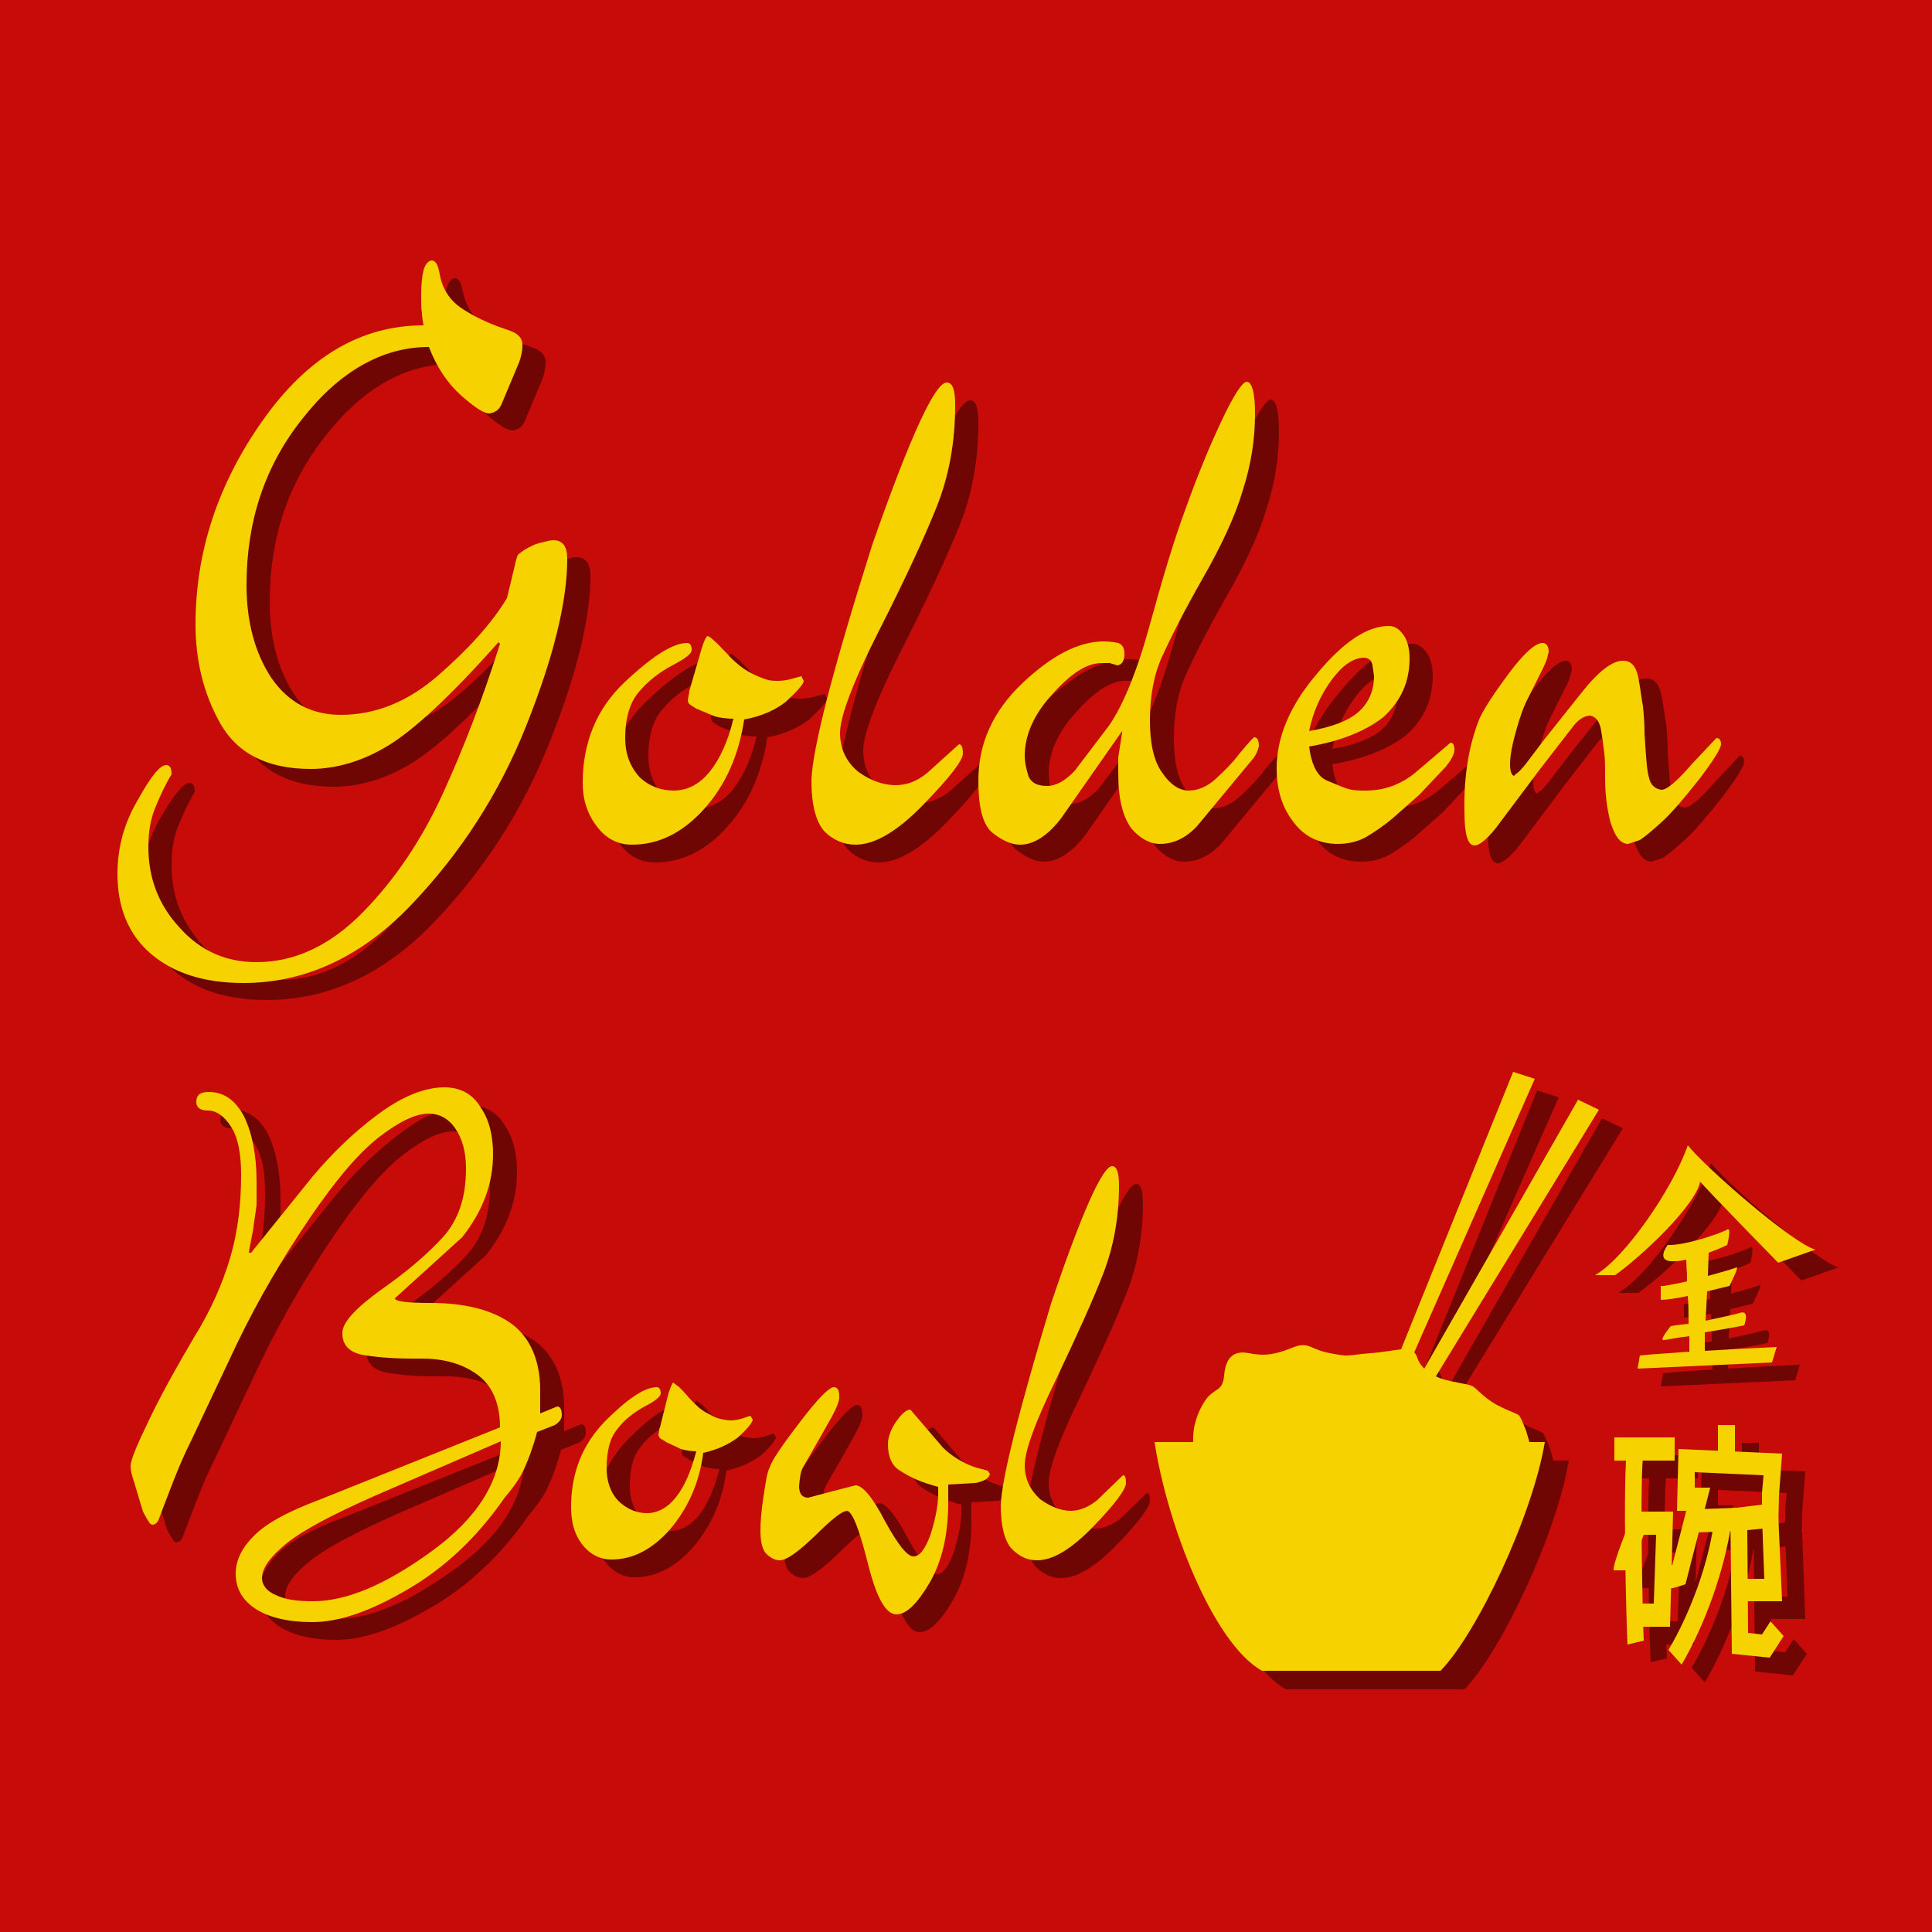 <svg xmlns="http://www.w3.org/2000/svg" id="Layer_1" x="0" y="0" version="1.1" viewBox="0 0 250 250" xml:space="preserve"><style>.st2{fill:#f6d200}</style><path id="BG" fill="#c70b08" d="M0 0h250v250H0z"/><g opacity=".44"><path d="M24.5 101.3c.5 0 .7.4.7 1.2-.8 1.3-1.5 2.8-2.1 4.3-.6 1.4-.9 3.1-.9 5.1 0 4 1.3 7.5 4.1 10.5 2.7 3 6 4.4 9.9 4.4 5 0 9.6-2.2 13.8-6.5 4.2-4.3 7.6-9.4 10.3-15.3 2.7-5.9 5.2-12.4 7.4-19.4l-.2-.2c-6.2 7-11 11.4-14.3 13.4-3.3 2-6.7 3-10 3-5.6 0-9.5-2-11.7-5.9-2.2-3.9-3.2-8.2-3.2-12.8 0-9.4 2.9-18.2 8.7-26.4 5.8-8.2 12.7-12.3 20.8-12.3-.1-.6-.2-1.2-.2-1.6-.1-.5-.1-1.2-.1-2.3 0-1.3.1-2.4.3-3.2.2-.8.6-1.2 1-1.3.5 0 .8.4 1 1.3l.2.9c.4 1.6 1.3 2.9 2.6 3.8 1.3.9 2.9 1.7 4.7 2.4l1.7.6c1.1.4 1.6 1 1.6 1.8 0 .9-.2 1.8-.6 2.7l-2.1 5c-.3.7-.8 1.1-1.6 1.2-.7 0-1.9-.8-3.6-2.3-1.8-1.6-3.2-3.7-4.2-6.3-6 0-11.5 3.1-16.3 9.2-4.9 6.1-7.3 13.3-7.3 21.6 0 4.8 1.1 8.8 3.2 12 2.2 3.2 5.2 4.8 9 4.8 4.5 0 8.7-1.7 12.6-5.1 3.9-3.4 6.9-6.7 8.9-10l.7-2.9c.3-1.3.5-2.2.7-2.7.6-.5 1.2-.9 1.9-1.2.6-.3 1.2-.4 1.6-.5.4-.1.8-.2 1.1-.2 1.2 0 1.8.8 1.8 2.4 0 5.6-1.8 12.8-5.3 21.6s-8.5 16.5-14.9 23.2c-6.4 6.7-13.7 10.1-21.7 10.1-5.1 0-9.1-1.3-12-3.8-2.9-2.5-4.3-6-4.3-10.3 0-3.5.9-6.7 2.7-9.7 1.6-2.8 2.9-4.3 3.6-4.3zm69.3-15.1c.3-1 .6-1.6.8-1.6.4.2.7.5.9.7.3.2.7.7 1.5 1.5.7.8 1.3 1.3 1.8 1.7s1 .7 1.6 1c.6.3 1.1.5 1.7.7.5.2 1.1.2 1.6.2.6 0 1.2-.1 1.9-.3l1.1-.3.3.6c0 .4-.8 1.3-2.3 2.7-1.4 1.1-3.2 1.9-5.4 2.3-.7 4.6-2.4 8.5-5.2 11.6-2.8 3.1-5.9 4.6-9.3 4.6-1.9 0-3.4-.8-4.6-2.4-1.2-1.6-1.8-3.4-1.8-5.6 0-5.2 1.8-9.6 5.4-13 3.6-3.4 6.3-5.1 8.1-5.1.4 0 .6.3.6.9 0 .5-.8 1.1-2.5 2-1.7.9-3.1 2-4.3 3.4-1.2 1.4-1.8 3.4-1.8 6 0 2 .6 3.7 1.9 5.1 1.3 1.2 2.8 1.7 4.4 1.7 1.7 0 3.3-.8 4.6-2.4 1.3-1.6 2.4-3.9 3.1-6.9-.8 0-1.6-.1-2.4-.3l-2.4-1c-.5-.3-.8-.5-.9-.6-.1-.1-.2-.3-.2-.5.1-.6.2-1 .2-1.2l1.6-5.5zm22.1-13.5c4.9-14 8.1-20.9 9.6-20.9.8 0 1.1 1 1.1 2.9 0 4.8-.8 9.2-2.4 13.2-1.6 4-4.1 9.4-7.5 16.1-3.4 6.7-5 11.1-5 13.1 0 2.1.8 3.8 2.4 5.1 1.7 1.2 3.3 1.7 4.8 1.7 1.4 0 2.8-.5 4.1-1.6l4.1-3.7c.3 0 .5.4.5 1.2 0 .9-1.7 3.1-5.1 6.6-3.4 3.5-6.3 5.2-8.8 5.2-1.5 0-2.9-.6-4-1.7-1.1-1.2-1.7-3.4-1.7-6.6.1-4 2.7-14.2 7.9-30.6zm13.8 30.6c0-4.8 1.9-9 5.7-12.6 3.8-3.6 7.3-5.4 10.5-5.4.8 0 1.4.1 1.9.2.5.2.8.6.8 1.4 0 .9-.3 1.4-.9 1.5l-1-.3h-1.1c-1.8 0-3.9 1.3-6.3 4-2.4 2.6-3.6 5.3-3.6 8 0 .9.2 1.7.5 2.7.4.8 1.1 1.2 2.4 1.2 1.2 0 2.4-.7 3.6-2l4.4-5.8c1.8-2.6 3.6-6.9 5.3-13.1 1.7-6.2 3.2-11.2 4.7-15.2 1.4-3.9 2.9-7.6 4.5-11 1.6-3.4 2.7-5.1 3.3-5.2.7 0 1.1 1.4 1.1 4.1 0 3.3-.5 6.6-1.6 10-1 3.4-2.8 7.2-5.2 11.4-2.4 4.2-4.1 7.6-5.2 10-1.1 2.4-1.6 5.2-1.6 8.3 0 3 .5 5.3 1.6 6.8 1 1.5 2.2 2.3 3.4 2.3 1.2 0 2.4-.5 3.5-1.5s2.2-2.1 3.1-3.3c1-1.2 1.6-1.9 1.9-2.1.4 0 .6.4.6 1.2-.1.2-.1.4-.2.6-.1.2-.2.5-.5.9l-7.3 8.8c-1.4 1.5-3 2.3-4.8 2.3-1.3 0-2.6-.7-3.7-2-1.1-1.5-1.7-3.8-1.7-7.1v-2.2l.5-3.2v-.2l-7.9 11.3c-1.7 2.2-3.5 3.4-5.3 3.4-1.1 0-2.2-.5-3.4-1.4-1.4-.9-2-3.2-2-6.8zm55.7-15.8c0 3-1.1 5.5-3.4 7.6-2.3 1.8-5.5 3.1-9.6 3.8.3 2.4 1.1 3.9 2.3 4.4 1.2.5 2.1.9 2.8 1.1.7.2 1.4.2 2.2.2 2.3 0 4.4-.7 6.3-2.2l4.7-4c.3 0 .5.3.5.9 0 .6-.4 1.3-1.1 2.2l-3.4 3.6-3.5 3.1c-1.2 1-2.4 1.8-3.4 2.4-1.1.6-2.3.9-3.7.9-2.3 0-4.3-.9-5.7-2.8-1.5-1.9-2.2-4.2-2.2-7 0-4 1.7-8.1 5.2-12.2 3.4-4.1 6.5-6.2 9.3-6.2.8 0 1.4.4 2 1.3.4.6.7 1.6.7 2.9zm-5.8-.1c-1.5 0-2.9 1-4.3 2.9s-2.4 4.1-2.9 6.6c2.9-.5 5-1.3 6.3-2.4s2.1-2.7 2.1-4.7l-.2-1.4c-.1-.6-.4-.9-1-1zm14.8 8c.5-1.2 1.8-3.2 3.8-5.9 2-2.7 3.5-4 4.4-4 .5 0 .8.4.8 1.2-.1.2-.1.4-.2.8-.1.3-.3.8-.6 1.4l-1.8 3.6c-.6 1.1-1.1 2.5-1.6 4.3-.5 1.8-.8 3.2-.8 4.4 0 .9.2 1.4.5 1.5.2-.2.3-.3.6-.5.2-.2.5-.5.9-1l2.5-3.3 4.7-5.9c2.2-2.8 4-4.2 5.4-4.2 1.1 0 1.7.7 2 2.2.3 1.5.4 2.7.6 3.7.1 1 .2 2.2.2 3.6.2 2.9.3 4.8.6 5.7.2.9.8 1.4 1.6 1.5.7 0 2-1.1 3.9-3.3l3.2-3.4c.4 0 .6.3.6.8s-.9 2-2.8 4.5c-1.9 2.4-3.5 4.3-4.8 5.5-1.3 1.2-2.3 2-2.9 2.4l-1.5.5c-1 0-1.7-.9-2.3-2.8-.5-1.9-.7-3.8-.7-5.7 0-1.4 0-2.5-.1-3.2-.1-.7-.2-1.7-.4-2.9s-.6-1.8-1.4-2c-.8 0-1.6.5-2.4 1.6l-4.1 5.3-5.1 6.8c-1.5 2.1-2.7 3.1-3.4 3.1-.9 0-1.3-1.5-1.3-4.4-.1-4.7.6-8.6 1.9-11.9zm-174 98.5c-.2-.6-.4-1.2-.4-1.9 0-.8.9-2.9 2.6-6.4 1.7-3.5 3.7-7 5.7-10.4 2.1-3.4 3.6-6.8 4.6-10.2 1-3.4 1.4-7 1.4-10.7 0-2.7-.4-4.8-1.3-6.2s-1.9-2.1-3-2.1c-1 0-1.5-.4-1.5-1.1 0-.9.5-1.3 1.6-1.3 2 0 3.5 1.1 4.6 3.2 1 2.1 1.6 4.9 1.6 8.4v3c-.1.8-.2 1.5-.3 2.1s-.1 1.1-.3 1.9c-.1.7-.3 1.4-.4 2.2h.3l7.9-9.8c2.6-3.1 5.4-5.8 8.5-8.1 3.1-2.3 6-3.5 8.6-3.5 2.1 0 3.7.9 4.7 2.6 1.1 1.6 1.6 3.6 1.6 6.1 0 3.7-1.3 7.3-4 10.7l-8.7 7.9c0 .4 1.5.6 4.6.6 4.5 0 8 .9 10.5 2.7 2.4 1.8 3.7 4.7 3.7 8.6v3l1.7-.7.5-.2c.4 0 .6.4.6 1.1 0 .5-.3.9-.9 1.3l-2.3.9c-.5 1.9-1.1 3.5-1.6 4.6-.5 1.2-1.4 2.5-2.6 3.9-3.6 5.2-7.8 9.1-12.6 11.9-4.8 2.8-8.8 4.2-12.3 4.2-3.1 0-5.6-.6-7.3-1.7-1.7-1.1-2.6-2.6-2.6-4.6 0-1.7.8-3.3 2.3-4.8 1.5-1.6 4.4-3.2 8.7-4.8l23.2-9.3c0-3.1-1-5.4-2.9-6.8-1.9-1.4-4.3-2.1-7.2-2.1h-1.3c-2.6 0-4.8-.2-6.5-.5-1.7-.4-2.5-1.3-2.5-2.8 0-1.4 1.7-3.2 5-5.6 3.3-2.3 6-4.6 8-6.8s3-5.1 3-8.9c0-2.2-.5-3.9-1.4-5.2-.9-1.3-2.1-1.9-3.4-1.9-1.7 0-3.8 1-6.4 3-2.6 2-5.6 5.5-9 10.5-3.4 5-6.6 10.4-9.4 16.2l-6 12.7c-1.2 2.4-2.1 4.7-2.9 6.8l-1.3 3.4c-.2.4-.5.6-.8.6-.3 0-.6-.6-1.2-1.7l-1.2-4zm31 2c-5.4 2.4-9.2 4.4-11.3 6.1-2.1 1.7-3.2 3.2-3.2 4.5 0 .9.6 1.7 1.8 2.2 1.2.6 2.8.8 4.8.8 4.4 0 9.5-2.2 15.4-6.5s8.9-9.1 8.9-14.2l-16.4 7.1zm38.1-13.3c.3-.9.5-1.3.6-1.4.3.2.5.4.8.6.2.2.6.6 1.2 1.3.6.7 1.1 1.1 1.4 1.4.4.3.8.6 1.3.8.5.3.9.5 1.4.6.4.1.9.2 1.4.2.5 0 1-.1 1.6-.3l.9-.3.3.5c0 .3-.6 1.1-1.9 2.3-1.2.9-2.7 1.6-4.5 2-.5 3.9-2 7.2-4.3 9.9-2.3 2.6-4.8 3.9-7.6 3.9-1.5 0-2.8-.7-3.8-2s-1.4-2.9-1.4-4.8c0-4.5 1.5-8.1 4.4-11.1 2.9-2.9 5.1-4.4 6.7-4.4.3 0 .5.3.5.8 0 .4-.7 1-2.1 1.7-1.4.8-2.6 1.7-3.5 2.9-1 1.2-1.4 2.9-1.4 5.1 0 1.7.5 3.2 1.6 4.3 1.1 1 2.3 1.5 3.6 1.5 1.4 0 2.7-.7 3.8-2.1 1.1-1.4 1.9-3.3 2.6-5.9-.6 0-1.3-.1-2-.3l-1.9-.9c-.4-.3-.7-.4-.8-.5-.1-.1-.1-.2-.2-.4.1-.5.1-.9.2-1l1.1-4.4zm39.8 9.6l1.5.4.3.4c-.1.6-.8 1-1.9 1.2l-3.5.2v2.3c0 4.2-.8 7.6-2.4 10.4-1.6 2.7-3 4.1-4.3 4.1-1.4 0-2.6-2.2-3.7-6.6-1.1-4.4-2-6.7-2.7-6.8-.6 0-2 1.1-4.1 3.2-2.2 2.1-3.7 3.2-4.6 3.2-.6 0-1.2-.3-1.8-.9-.5-.6-.7-1.6-.7-3 0-1 .1-2.4.4-4.4.3-2 .5-3.2.8-3.7.3-1 1.7-3 4-6s3.7-4.4 4.3-4.4c.5 0 .7.4.7 1.3 0 .5-.3 1.3-1 2.6l-2.1 3.7-1.6 2.8c-.3.5-.4 1.3-.5 2.4 0 1 .4 1.5 1.2 1.5l3-.8 3.1-.8c.9 0 2.2 1.5 3.8 4.6 1.7 3.1 2.9 4.6 3.7 4.6.8 0 1.5-.9 2.2-2.8.6-1.9 1-3.7 1-5.3v-.9c-1.1-.3-2-.6-2.7-.9-.7-.3-1.5-.7-2.4-1.3-.9-.6-1.4-1.7-1.4-3.3 0-1 .4-2 1.1-3 .7-1 1.3-1.5 1.8-1.5l4.2 4.9c1.1 1.1 2.7 2.1 4.3 2.6zm9.8-21.2c4-11.9 6.7-17.8 7.9-17.8.6 0 .9.8.9 2.5 0 4.1-.7 7.9-2 11.3-1.3 3.4-3.4 8-6.1 13.7-2.8 5.7-4.1 9.4-4.1 11.2 0 1.8.7 3.2 2 4.4 1.4 1 2.7 1.5 4 1.5 1.1 0 2.3-.5 3.4-1.4l3.3-3.2c.3 0 .4.3.4 1 0 .8-1.4 2.7-4.2 5.6s-5.2 4.4-7.3 4.4c-1.3 0-2.3-.5-3.3-1.5-.9-1-1.4-2.9-1.4-5.6.1-3.4 2.2-12.1 6.5-26.1zm61.5 16.5s-.6-1.6-.9-2c-.3-.4-2.6-.9-4.5-2.5s-1-1.3-3.5-1.8c-1-.2-2-.4-2.8-.8L210 146l-2.7-1.3-19.9 34.8c-.4-.4-.7-.8-.9-1.4-.1-.3-.2-.5-.4-.7l15.6-35.4-2.8-.9-14.5 35.9c-1 .1-2.4.4-4 .5-3.4.3-2.5.5-5.2 0s-2.7-1.6-4.9-.7c-2.2.9-3.6 1.1-5.6.7-2-.4-3 .6-3.2 2.9-.2 2.2-1.3 1.5-2.5 3.3-.9 1.4-1.6 3.2-1.5 5.3h-5c1.6 10.5 7.5 26 13.9 29.6h23.1c4.7-4.8 11.9-20 13.5-29.6h-2l-.4-1.5zm20.8-37c-1.9 5.5-8.1 14.6-12 16.8h2.6c3.5-2.5 10.4-9 11-12.1.9 1.1 10.1 10.5 10.1 10.5l4.8-1.7c-2.8-.8-14.1-10.5-16.5-13.5z"/><path d="M223.6 174.7c2.6-.4 5.1-.9 5.1-.9s.8-2.1-.6-1.6c-.7.2-2.5.6-4.4 1l.2-3.8c1.6-.4 2.9-.7 2.9-.7s1.3-2.6.9-2.4c-.2.1-1.8.6-3.7 1.1l.1-3c1.4-.5 2.4-1 2.4-1s.6-2.4 0-2c-.6.4-5.4 2.1-7.7 2 0 0-1.8 2.3 1 2.1.4 0 .9-.1 1.4-.2 0 .6.1 1.6.1 2.8-1.2.3-2.4.5-3 .6h-.4v1.8c.7 0 2.1-.2 3.5-.5.1 1.2.1 2.4.1 3.6-1 .1-1.8.2-2.3.3 0 0-1.6 1.9-.9 1.8.2 0 1.6-.3 3.3-.5v2c-2.3.2-4.6.3-6.4.5l-.3 1.7 17.4-.8.6-2s-4.5.2-9.3.5v-2.4zm-3 43l-1.7-1.9c2.9-4.9 5.2-11.3 5.9-16.6l2.2.5c-.8 5.8-3.3 12.7-6.4 18zm-7-2.6c-.1-1-.7-22.1 0-25.8l2.1.8c-.6 2.8-.1 22.9 0 24.5l-2.1.5z"/><path d="M211.9 188.3h7.8v3h-7.8zm7.3 24.5H215v-3h2.1l.3-8.9h-1.6c-.8 2-1.6 4.2-1.7 4.8v-.2h-2.2c0-.4 0-1.1 2.3-6.8l.3-.8h5.1l-.4 14.9z"/><path d="M232 216.8l-4.9-.5-.2-18.8 4.1-.5v-1.5l.2-2.3-8.9-.4v2h2l-3.2 12.5-.6.2c-.1 0-1.3.5-2.2.4l.2-3c.2 0 .6 0 .9-.1l1.8-7H220l.2-8 13.4.6-.4 5.4-.1 4.1-4 .4.1 13.3 1.8.2 1.1-1.7 1.7 1.9-1.8 2.8z"/><path d="M233.6 209.5h-5.5v-2.9h3.2l-.3-8.1 2.2-.2zm-11.1-8.9l-.1-3 5.6-.2.1 3zm2.9-13.9h2.2v4.6h-2.2z"/></g><path d="M21.5 99c.5 0 .7.4.7 1.2-.8 1.3-1.5 2.8-2.1 4.3-.6 1.4-.9 3.1-.9 5.1 0 4 1.3 7.5 4.1 10.5 2.7 3 6 4.4 9.9 4.4 5 0 9.6-2.2 13.8-6.5 4.2-4.3 7.6-9.4 10.3-15.3 2.7-5.9 5.2-12.4 7.4-19.4l-.2-.2c-6.2 7-11 11.4-14.3 13.4-3.3 2-6.7 3-10 3-5.6 0-9.5-2-11.7-5.9-2.2-3.9-3.2-8.2-3.2-12.8 0-9.4 2.9-18.2 8.7-26.4 5.8-8.2 12.7-12.3 20.8-12.3-.1-.6-.2-1.2-.2-1.6-.1-.5-.1-1.2-.1-2.3 0-1.3.1-2.4.3-3.2.2-.8.6-1.2 1-1.3.5 0 .8.4 1 1.3l.2 1c.4 1.6 1.3 2.9 2.6 3.8 1.3.9 2.9 1.7 4.7 2.4l1.7.6c1.1.4 1.6 1 1.6 1.8 0 .9-.2 1.8-.6 2.7l-2.1 5c-.3.7-.8 1.1-1.6 1.2-.7 0-1.9-.8-3.6-2.3-1.8-1.6-3.2-3.7-4.2-6.3-6 0-11.5 3.1-16.3 9.2-4.9 6.1-7.3 13.3-7.3 21.6 0 4.8 1.1 8.8 3.2 12 2.2 3.2 5.2 4.8 9 4.8 4.5 0 8.7-1.7 12.6-5.1 3.9-3.4 6.9-6.7 8.9-10l.7-2.9c.3-1.3.5-2.2.7-2.7.6-.5 1.2-.9 1.9-1.2.6-.3 1.2-.4 1.6-.5.4-.1.8-.2 1.1-.2 1.2 0 1.8.8 1.8 2.4 0 5.6-1.8 12.8-5.3 21.6s-8.5 16.5-14.9 23.2c-6.4 6.7-13.7 10.1-21.7 10.1-5.1 0-9.1-1.3-12-3.8-2.9-2.5-4.3-6-4.3-10.3 0-3.5.9-6.7 2.7-9.7 1.6-2.9 2.8-4.4 3.6-4.4zm69.3-15.1c.3-1 .6-1.6.8-1.6.4.2.7.5.9.7.3.2.7.7 1.5 1.5.7.8 1.3 1.3 1.8 1.7s1 .7 1.6 1c.6.3 1.1.5 1.7.7.5.2 1.1.2 1.6.2.6 0 1.2-.1 1.9-.3l1.1-.3.3.6c0 .4-.8 1.3-2.3 2.7-1.4 1.1-3.2 1.9-5.4 2.3-.7 4.6-2.4 8.5-5.2 11.6-2.8 3.1-5.9 4.6-9.3 4.6-1.9 0-3.4-.8-4.6-2.4-1.2-1.6-1.8-3.4-1.8-5.6 0-5.2 1.8-9.6 5.4-13 3.6-3.4 6.3-5.1 8.1-5.1.4 0 .6.3.6.9 0 .5-.8 1.1-2.5 2-1.7.9-3.1 2-4.3 3.4-1.2 1.4-1.8 3.4-1.8 6 0 2 .6 3.7 1.9 5.1 1.3 1.2 2.8 1.7 4.4 1.7 1.7 0 3.3-.8 4.6-2.4 1.3-1.6 2.4-3.9 3.1-6.9-.8 0-1.6-.1-2.4-.3l-2.4-1c-.5-.3-.8-.5-.9-.6-.1-.1-.2-.3-.2-.5.1-.6.2-1 .2-1.2l1.6-5.5zm22.1-13.5c4.9-14 8.1-20.9 9.6-20.9.8 0 1.1 1 1.1 2.9 0 4.8-.8 9.2-2.4 13.2-1.6 4-4.1 9.4-7.5 16.1-3.4 6.7-5 11.1-5 13.1 0 2.1.8 3.8 2.4 5.1 1.7 1.2 3.3 1.7 4.8 1.7 1.4 0 2.8-.5 4.1-1.6l4.1-3.7c.3 0 .5.4.5 1.2 0 .9-1.7 3.1-5.1 6.6-3.4 3.5-6.3 5.2-8.8 5.2-1.5 0-2.9-.6-4-1.7-1.1-1.2-1.7-3.4-1.7-6.6.1-4 2.7-14.2 7.9-30.6zm13.7 30.6c0-4.8 1.9-9 5.7-12.6 3.8-3.6 7.3-5.4 10.5-5.4.8 0 1.4.1 1.9.2.5.2.8.6.8 1.4 0 .9-.3 1.4-.9 1.5l-1-.3h-1.1c-1.8 0-3.9 1.3-6.3 4-2.4 2.6-3.6 5.3-3.6 8 0 .9.2 1.7.5 2.7.4.8 1.1 1.2 2.4 1.2 1.2 0 2.4-.7 3.6-2l4.4-5.8c1.8-2.6 3.6-6.9 5.3-13.1 1.7-6.2 3.2-11.2 4.7-15.2 1.4-3.9 2.9-7.6 4.5-11 1.6-3.4 2.7-5.1 3.3-5.2.7 0 1.1 1.4 1.1 4.1 0 3.3-.5 6.6-1.6 10-1 3.4-2.8 7.2-5.2 11.4-2.4 4.2-4.1 7.6-5.2 10-1.1 2.4-1.6 5.2-1.6 8.3 0 3 .5 5.3 1.6 6.8 1 1.5 2.2 2.3 3.4 2.3 1.2 0 2.4-.5 3.5-1.5s2.2-2.1 3.1-3.3c1-1.2 1.6-1.9 1.9-2.1.4 0 .6.4.6 1.2-.1.2-.1.4-.2.6-.1.2-.2.5-.5.9l-7.3 8.8c-1.4 1.5-3 2.3-4.8 2.3-1.3 0-2.6-.7-3.7-2-1.1-1.5-1.7-3.8-1.7-7.1V98l.5-3.2v-.2l-7.9 11.3c-1.7 2.2-3.5 3.4-5.3 3.4-1.1 0-2.2-.5-3.4-1.4-1.4-1-2-3.3-2-6.9zm55.8-15.8c0 3-1.1 5.5-3.4 7.6-2.3 1.8-5.5 3.1-9.6 3.8.3 2.4 1.1 3.9 2.3 4.4 1.2.5 2.1.9 2.8 1.1.7.2 1.4.2 2.2.2 2.3 0 4.4-.7 6.3-2.2l4.7-4c.3 0 .5.3.5.9 0 .6-.4 1.3-1.1 2.2l-3.4 3.6-3.5 3.1c-1.2 1-2.4 1.8-3.4 2.4-1.1.6-2.3.9-3.7.9-2.3 0-4.3-.9-5.7-2.8-1.5-1.9-2.2-4.2-2.2-7 0-4 1.7-8.1 5.2-12.2 3.4-4.1 6.5-6.2 9.3-6.2.8 0 1.4.4 2 1.3.4.6.7 1.6.7 2.9zm-5.8-.1c-1.5 0-2.9 1-4.3 2.9s-2.4 4.1-2.9 6.6c2.9-.5 5-1.3 6.3-2.4s2.1-2.7 2.1-4.7l-.2-1.4c-.1-.6-.4-.9-1-1zm14.8 8c.5-1.2 1.8-3.2 3.8-5.9 2-2.7 3.5-4 4.4-4 .5 0 .8.4.8 1.2-.1.2-.1.4-.2.8-.1.3-.3.8-.6 1.4l-1.8 3.6c-.6 1.1-1.1 2.5-1.6 4.3-.5 1.8-.8 3.2-.8 4.4 0 .9.2 1.4.5 1.5.2-.2.3-.3.6-.5.2-.2.5-.5.9-1l2.5-3.3 4.7-5.9c2.2-2.8 4-4.2 5.4-4.2 1.1 0 1.7.7 2 2.2.3 1.5.4 2.7.6 3.7.1 1 .2 2.2.2 3.6.2 2.9.3 4.8.6 5.7.2.9.8 1.4 1.6 1.5.7 0 2-1.1 3.9-3.3l3.2-3.4c.4 0 .6.3.6.8s-.9 2-2.8 4.5c-1.9 2.4-3.5 4.3-4.8 5.5-1.3 1.2-2.3 2-2.9 2.4l-1.5.5c-1 0-1.7-.9-2.3-2.8-.5-1.9-.7-3.8-.7-5.7 0-1.4 0-2.5-.1-3.2-.1-.7-.2-1.7-.4-2.9s-.6-1.8-1.4-2c-.8 0-1.6.5-2.4 1.6l-4.1 5.3-5.1 6.8c-1.5 2.1-2.7 3.1-3.4 3.1-.9 0-1.3-1.5-1.3-4.4-.1-4.7.6-8.6 1.9-11.9zM17.3 191.6c-.2-.6-.4-1.2-.4-1.9 0-.8.9-2.9 2.6-6.4 1.7-3.5 3.7-7 5.7-10.4 2.1-3.4 3.6-6.8 4.6-10.2 1-3.4 1.4-7 1.4-10.7 0-2.7-.4-4.8-1.3-6.2s-1.9-2.1-3-2.1c-1 0-1.5-.4-1.5-1.1 0-.9.5-1.3 1.6-1.3 2 0 3.5 1.1 4.6 3.2 1 2.1 1.6 4.9 1.6 8.4v3c-.1.8-.2 1.5-.3 2.1s-.1 1.1-.3 1.9c-.1.7-.3 1.4-.4 2.2h.3l7.9-9.8c2.6-3.1 5.4-5.8 8.5-8.1 3.1-2.3 6-3.5 8.6-3.5 2.1 0 3.7.9 4.7 2.6 1.1 1.6 1.6 3.6 1.6 6.1 0 3.7-1.3 7.3-4 10.7l-8.7 7.9c0 .4 1.5.6 4.6.6 4.5 0 8 .9 10.5 2.7 2.4 1.8 3.7 4.7 3.7 8.6v3l1.7-.7.5-.2c.4 0 .6.4.6 1.1 0 .5-.3.9-.9 1.3l-2.3.9c-.5 1.9-1.1 3.5-1.6 4.6-.5 1.2-1.4 2.5-2.6 3.9-3.6 5.2-7.8 9.1-12.6 11.9-4.8 2.8-8.8 4.2-12.3 4.2-3.1 0-5.6-.6-7.3-1.7-1.7-1.1-2.6-2.6-2.6-4.6 0-1.7.8-3.3 2.3-4.8 1.5-1.6 4.4-3.2 8.7-4.8l23.2-9.3c0-3.1-1-5.4-2.9-6.8-1.9-1.4-4.3-2.1-7.2-2.1h-1.3c-2.6 0-4.8-.2-6.5-.5-1.7-.4-2.5-1.3-2.5-2.8 0-1.4 1.7-3.2 5-5.6 3.3-2.3 6-4.6 8-6.8s3-5.1 3-8.9c0-2.2-.5-3.9-1.4-5.2-.9-1.3-2.1-1.9-3.4-1.9-1.7 0-3.8 1-6.4 3-2.6 2-5.6 5.5-9 10.5-3.4 5-6.6 10.4-9.4 16.2l-6 12.7c-1.2 2.4-2.1 4.7-2.9 6.8l-1.3 3.4c-.2.4-.5.6-.8.6-.3 0-.6-.6-1.2-1.7l-1.2-4zm31.1 2c-5.4 2.4-9.2 4.4-11.3 6.1-2.1 1.7-3.2 3.2-3.2 4.5 0 .9.6 1.7 1.8 2.2 1.2.6 2.8.8 4.8.8 4.4 0 9.5-2.2 15.4-6.5s8.9-9.1 8.9-14.2l-16.4 7.1zm38.1-13.3c.3-.9.5-1.3.6-1.4.3.2.5.4.8.6.2.2.6.6 1.2 1.3.6.7 1.1 1.1 1.4 1.4.4.3.8.6 1.3.8.5.3.9.5 1.4.6.4.1.9.2 1.4.2.5 0 1-.1 1.6-.3l.9-.3.3.5c0 .3-.6 1.1-1.9 2.3-1.2.9-2.7 1.6-4.5 2-.5 3.9-2 7.2-4.3 9.9-2.3 2.6-4.8 3.9-7.6 3.9-1.5 0-2.8-.7-3.8-2s-1.4-2.9-1.4-4.8c0-4.5 1.5-8.1 4.4-11.1 2.9-2.9 5.1-4.4 6.7-4.4.3 0 .5.3.5.8 0 .4-.7 1-2.1 1.7-1.4.8-2.6 1.7-3.5 2.9-1 1.2-1.4 2.9-1.4 5.1 0 1.7.5 3.2 1.6 4.3 1.1 1 2.3 1.5 3.6 1.5 1.4 0 2.7-.7 3.8-2.1 1.1-1.4 1.9-3.3 2.6-5.9-.6 0-1.3-.1-2-.3l-1.9-.9c-.4-.3-.7-.4-.8-.5-.1-.1-.1-.2-.2-.4.1-.5.1-.9.2-1l1.1-4.4zm39.8 9.6l1.5.4.3.4c-.1.6-.8 1-1.9 1.2l-3.5.2v2.3c0 4.2-.8 7.6-2.4 10.4-1.6 2.7-3 4.1-4.3 4.1-1.4 0-2.6-2.2-3.7-6.6-1.1-4.4-2-6.7-2.7-6.8-.6 0-2 1.1-4.1 3.2-2.2 2.1-3.7 3.2-4.6 3.2-.6 0-1.2-.3-1.8-.9-.5-.6-.7-1.6-.7-3 0-1 .1-2.4.4-4.4.3-2 .5-3.2.8-3.7.3-1 1.7-3 4-6s3.7-4.4 4.3-4.4c.5 0 .7.4.7 1.3 0 .5-.3 1.3-1 2.6l-2.1 3.7-1.6 2.8c-.3.5-.4 1.3-.5 2.4 0 1 .4 1.5 1.2 1.5l3-.8 3.1-.8c.9 0 2.2 1.5 3.8 4.6 1.7 3.1 2.9 4.6 3.7 4.6.8 0 1.5-.9 2.2-2.8.6-1.9 1-3.7 1-5.3v-.9c-1.1-.3-2-.6-2.7-.9-.7-.3-1.5-.7-2.4-1.3-.9-.6-1.4-1.7-1.4-3.3 0-1 .4-2 1.1-3 .7-1 1.3-1.5 1.8-1.5l4.2 4.9c1.1 1.1 2.7 2.1 4.3 2.6zm9.7-21.2c4-11.9 6.7-17.8 7.9-17.8.6 0 .9.8.9 2.5 0 4.1-.7 7.9-2 11.3-1.3 3.4-3.4 8-6.1 13.7-2.8 5.7-4.1 9.4-4.1 11.2 0 1.8.7 3.2 2 4.4 1.4 1 2.7 1.5 4 1.5 1.1 0 2.3-.5 3.4-1.4l3.3-3.2c.3 0 .4.3.4 1 0 .8-1.4 2.7-4.2 5.6s-5.2 4.4-7.3 4.4c-1.3 0-2.3-.5-3.3-1.5-.9-1-1.4-2.9-1.4-5.6.1-3.4 2.3-12.1 6.5-26.1zm61.5 16.5s-.6-1.6-.9-2c-.3-.4-2.6-.9-4.5-2.5s-1-1.3-3.5-1.8c-1-.2-2-.4-2.8-.8l21.1-34.5-2.7-1.3-19.9 34.8c-.4-.4-.7-.8-.9-1.4-.1-.3-.2-.5-.4-.7l15.6-35.4-2.8-.9-14.5 35.9c-1 .1-2.4.4-4 .5-3.4.3-2.5.5-5.2 0s-2.7-1.6-4.9-.7c-2.2.9-3.6 1.1-5.6.7-2-.4-3 .6-3.2 2.9-.2 2.2-1.3 1.5-2.5 3.3-.9 1.4-1.6 3.2-1.5 5.3h-5c1.6 10.5 7.5 26 13.9 29.6h23.1c4.7-4.8 11.9-20 13.5-29.6h-2l-.4-1.4zm20.9-37c-1.9 5.5-8.1 14.6-12 16.8h2.6c3.5-2.5 10.4-9 11-12.1.9 1.1 10.1 10.5 10.1 10.5l4.8-1.7c-2.9-.8-14.1-10.5-16.5-13.5z" class="st2"/><path d="M220.6 172.4c2.6-.4 5.1-.9 5.1-.9s.8-2.1-.6-1.6c-.7.2-2.5.6-4.4 1l.2-3.8c1.6-.4 2.9-.7 2.9-.7s1.3-2.6.9-2.4c-.2.1-1.8.6-3.7 1.1l.1-3c1.4-.5 2.4-1 2.4-1s.6-2.4 0-2c-.6.4-5.4 2.1-7.7 2 0 0-1.8 2.3 1 2.1.4 0 .9-.1 1.4-.2 0 .6.1 1.6.1 2.8-1.2.3-2.4.5-3 .6h-.4v1.8c.7 0 2.1-.2 3.5-.5.1 1.2.1 2.4.1 3.6-1 .1-1.8.2-2.3.3 0 0-1.6 1.9-.9 1.8.2 0 1.6-.3 3.3-.5v2c-2.3.2-4.6.3-6.4.5l-.3 1.7 17.4-.8.6-2s-4.5.2-9.3.5v-2.4zm-3 43l-1.7-1.9c2.9-4.9 5.2-11.3 5.9-16.6l2.2.5c-.9 5.8-3.3 12.7-6.4 18zm-7-2.6c-.1-1-.7-22.1 0-25.8l2.1.8c-.6 2.8-.1 22.9 0 24.5l-2.1.5z" class="st2"/><path d="M208.9 186h7.8v3h-7.8zm7.2 24.5h-4.2v-3h2.1l.3-8.9h-1.6c-.8 2-1.6 4.2-1.7 4.8v-.2h-2.2c0-.4 0-1.1 2.3-6.8l.3-.8h5.1l-.4 14.9z" class="st2"/><path d="M229 214.5l-4.9-.5-.2-18.8 4.1-.5v-1.5l.2-2.3-8.9-.4v2h2l-3.2 12.5-.6.2c-.1 0-1.3.5-2.2.4l.2-3c.2 0 .6 0 .9-.1l1.8-7H217l.2-8 13.4.6-.4 5.4-.1 4.1-4 .4.1 13.3 1.8.2 1.1-1.7 1.7 1.9-1.8 2.8z" class="st2"/><path d="M230.6 207.2h-5.5v-2.9h3.2l-.3-8.1 2.1-.2zm-11.2-8.9v-3l5.5-.2.1 3zm2.9-13.9h2.2v4.6h-2.2z" class="st2"/></svg>